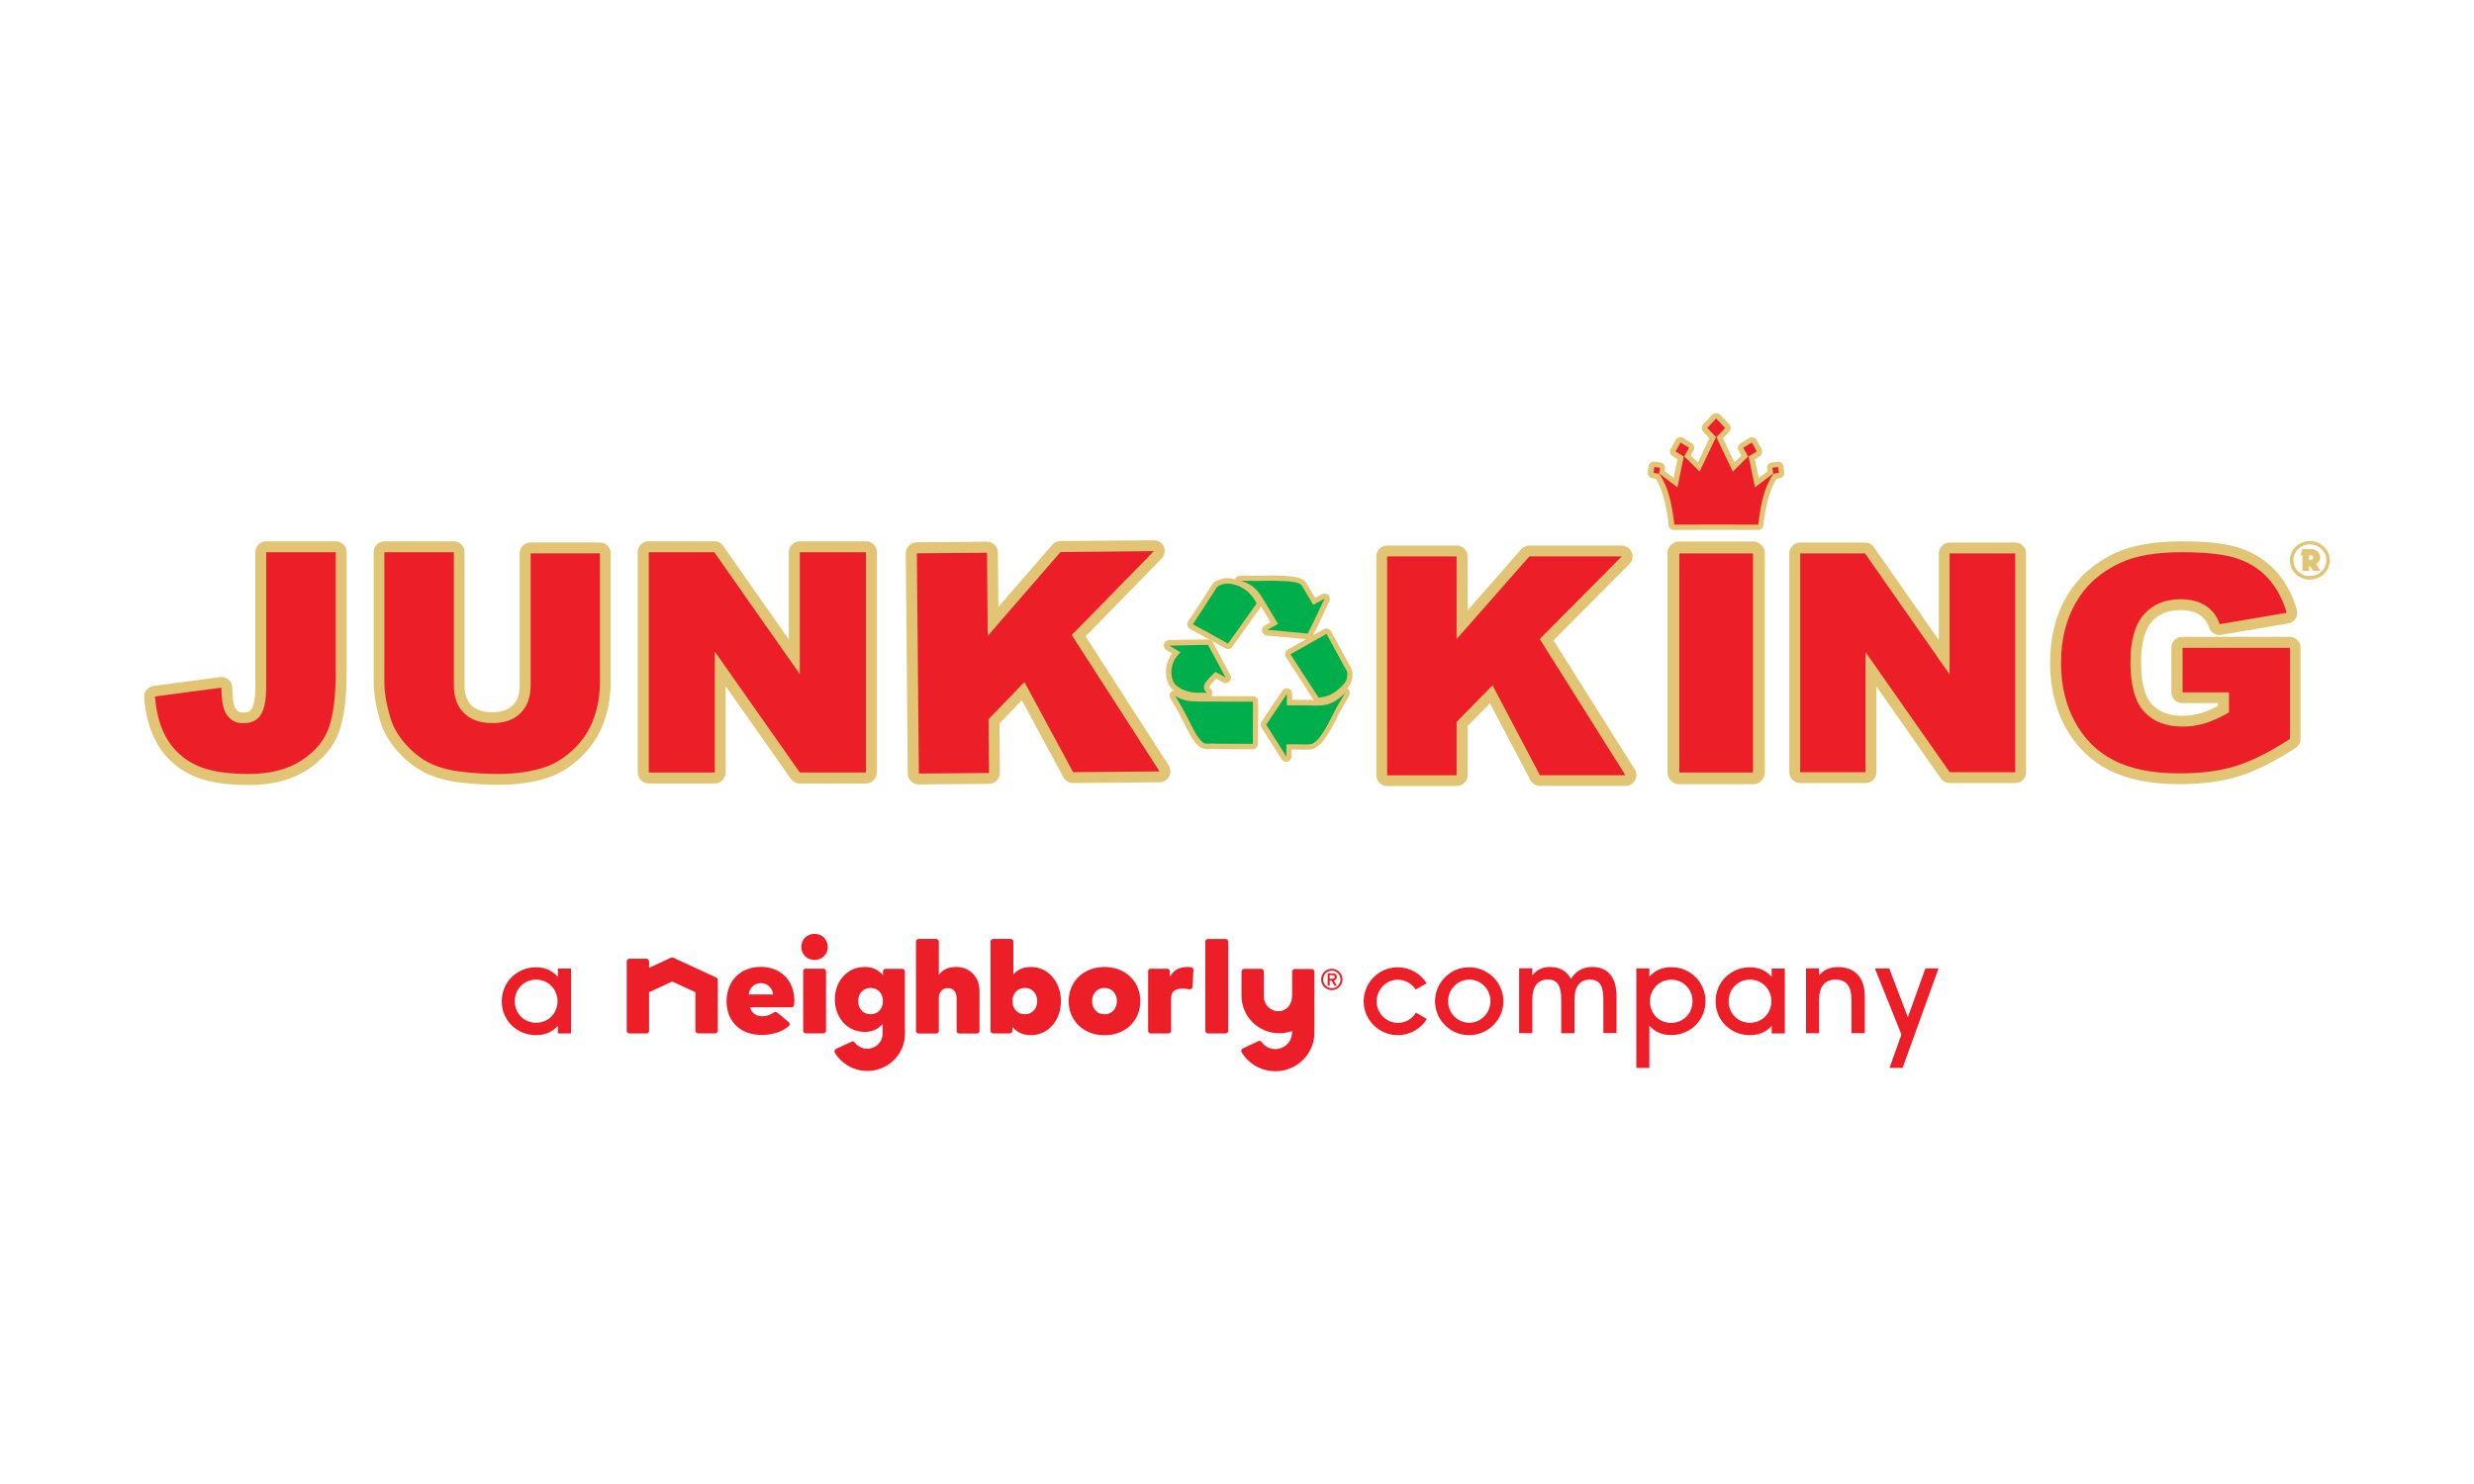 <?xml version="1.0" encoding="utf-8"?>
<!-- Generator: Adobe Illustrator 28.2.0, SVG Export Plug-In . SVG Version: 6.00 Build 0)  -->
<svg version="1.1" id="Layer_1" xmlns="http://www.w3.org/2000/svg" xmlns:xlink="http://www.w3.org/1999/xlink" x="0px" y="0px"
	 viewBox="0 0 250 150" style="enable-background:new 0 0 250 150;" xml:space="preserve">
<style type="text/css">
	.st0{fill:#EC1E27;}
	.st1{fill:#E1C574;}
	.st2{fill:#00AF4C;}
	.st3{fill:#E2C675;}
</style>
<g>
	<g>
		<g>
			<g>
				<path class="st0" d="M50.31,78.77c-1.12,0-2.36-0.08-3.68-0.23c-1.37-0.16-2.53-0.48-3.46-0.95c-0.93-0.47-1.8-1.15-2.57-2.02
					c-0.78-0.88-1.32-1.8-1.61-2.74c-0.45-1.45-0.67-2.75-0.67-3.89V55.82c0-0.3,0.25-0.55,0.55-0.55h7c0.3,0,0.55,0.25,0.55,0.55
					v13.44c0,1.06,0.28,1.85,0.87,2.42c0.59,0.58,1.39,0.86,2.47,0.86c1.07,0,1.88-0.28,2.46-0.84c0.58-0.56,0.86-1.36,0.86-2.44
					V55.93c0-0.3,0.25-0.55,0.55-0.55h7c0.3,0,0.55,0.25,0.55,0.55v13.02c0,1.36-0.22,2.66-0.66,3.87c-0.44,1.23-1.15,2.32-2.1,3.24
					c-0.95,0.92-1.96,1.57-3.01,1.95C53.99,78.52,52.28,78.77,50.31,78.77z"/>
				<path class="st1" d="M45.86,55.82v13.44c0,1.2,0.34,2.14,1.03,2.82c0.69,0.68,1.64,1.01,2.86,1.01c1.21,0,2.16-0.33,2.84-1
					c0.69-0.67,1.03-1.61,1.03-2.83V55.93h7v13.02c0,1.3-0.21,2.53-0.63,3.69c-0.42,1.16-1.07,2.17-1.97,3.03
					c-0.89,0.87-1.83,1.47-2.81,1.82c-1.36,0.49-3,0.74-4.91,0.74c-1.11,0-2.31-0.07-3.62-0.22c-1.31-0.15-2.4-0.45-3.28-0.89
					c-0.88-0.44-1.68-1.08-2.41-1.9c-0.73-0.82-1.23-1.67-1.5-2.54c-0.43-1.4-0.65-2.64-0.65-3.73V55.82H45.86 M45.86,54.72h-7
					c-0.61,0-1.1,0.49-1.1,1.1v13.13c0,1.19,0.24,2.55,0.7,4.05c0.31,1.02,0.89,2.01,1.72,2.94c0.82,0.92,1.74,1.65,2.73,2.15
					c0.99,0.5,2.21,0.84,3.65,1.01c1.34,0.15,2.6,0.23,3.74,0.23c2.03,0,3.81-0.27,5.28-0.8c1.12-0.4,2.2-1.1,3.2-2.07
					c1.01-0.98,1.76-2.14,2.24-3.45c0.46-1.27,0.69-2.64,0.69-4.06V55.93c0-0.61-0.49-1.1-1.1-1.1h-7c-0.61,0-1.1,0.49-1.1,1.1
					v13.33c0,0.92-0.23,1.59-0.7,2.04c-0.48,0.46-1.16,0.69-2.08,0.69c-0.93,0-1.61-0.23-2.09-0.7c-0.47-0.47-0.7-1.13-0.7-2.03
					V55.82C46.96,55.21,46.47,54.72,45.86,54.72L45.86,54.72z"/>
			</g>
			<g>
				<path class="st0" d="M25.13,78.77c-2.36,0-4.24-0.32-5.57-0.95c-1.35-0.65-2.41-1.6-3.16-2.85c-0.73-1.22-1.16-2.75-1.29-4.53
					c-0.02-0.29,0.19-0.54,0.47-0.58l6.71-0.89c0.02,0,0.05,0,0.07,0c0.13,0,0.26,0.05,0.36,0.13c0.12,0.1,0.19,0.25,0.19,0.41
					c0.01,0.91,0.09,1.58,0.23,1.99c0.13,0.37,0.34,0.66,0.65,0.88c0.16,0.11,0.45,0.18,0.82,0.18c0.6,0,1-0.19,1.27-0.6
					c0.21-0.33,0.46-1.03,0.46-2.56V55.82c0-0.3,0.25-0.55,0.55-0.55h7.03c0.3,0,0.55,0.25,0.55,0.55v11.97
					c0,2.6-0.24,4.53-0.72,5.92c-0.5,1.42-1.5,2.64-2.99,3.61C29.3,78.28,27.4,78.77,25.13,78.77z"/>
				<path class="st1" d="M33.93,55.82v11.97c0,2.51-0.23,4.42-0.69,5.74c-0.46,1.31-1.38,2.42-2.77,3.33
					c-1.39,0.91-3.17,1.37-5.34,1.37c-2.29,0-4.07-0.3-5.33-0.9c-1.26-0.6-2.23-1.48-2.92-2.64c-0.69-1.16-1.09-2.59-1.22-4.29
					l6.71-0.89c0.01,0.97,0.1,1.69,0.26,2.16c0.17,0.47,0.44,0.85,0.84,1.14c0.27,0.19,0.65,0.29,1.15,0.29
					c0.78,0,1.36-0.28,1.73-0.85c0.37-0.57,0.55-1.52,0.55-2.86V55.82H33.93 M33.93,54.72H26.9c-0.61,0-1.1,0.49-1.1,1.1v13.58
					c0,1.47-0.23,2.05-0.37,2.27c-0.11,0.17-0.29,0.35-0.81,0.35c-0.35,0-0.48-0.07-0.51-0.08c-0.21-0.16-0.35-0.35-0.44-0.61
					c-0.07-0.2-0.19-0.7-0.2-1.81c0-0.31-0.14-0.61-0.38-0.82c-0.2-0.17-0.46-0.27-0.72-0.27c-0.05,0-0.1,0-0.14,0.01l-6.71,0.89
					c-0.58,0.08-0.99,0.59-0.95,1.17c0.14,1.87,0.6,3.47,1.37,4.77c0.8,1.34,1.94,2.37,3.39,3.07c1.42,0.68,3.32,1.01,5.8,1.01
					c2.38,0,4.37-0.52,5.94-1.55c1.59-1.04,2.67-2.35,3.21-3.89c0.51-1.44,0.75-3.44,0.75-6.1V55.82
					C35.03,55.21,34.54,54.72,33.93,54.72L33.93,54.72z"/>
			</g>
			<g>
				<path class="st0" d="M80.82,78.63c-0.18,0-0.35-0.09-0.45-0.24L72.78,67.6v10.47c0,0.31-0.25,0.55-0.55,0.55h-6.67
					c-0.31,0-0.55-0.25-0.55-0.55V55.82c0-0.31,0.25-0.55,0.55-0.55h6.62c0.18,0,0.35,0.09,0.45,0.24l7.63,10.88V55.82
					c0-0.31,0.25-0.55,0.55-0.55h6.68c0.31,0,0.55,0.25,0.55,0.55v22.26c0,0.31-0.25,0.55-0.55,0.55H80.82z"/>
				<path class="st1" d="M87.5,55.82v22.26h-6.68l-8.59-12.22v12.22h-6.67V55.82h6.62l8.64,12.32V55.82H87.5 M87.5,54.71h-6.68
					c-0.61,0-1.11,0.5-1.11,1.11v8.81l-6.63-9.45c-0.21-0.3-0.55-0.47-0.91-0.47h-6.62c-0.61,0-1.11,0.5-1.11,1.11v22.26
					c0,0.61,0.5,1.11,1.11,1.11h6.67c0.61,0,1.11-0.5,1.11-1.11v-8.72l6.58,9.36c0.21,0.29,0.55,0.47,0.91,0.47h6.68
					c0.61,0,1.11-0.5,1.11-1.11V55.82C88.61,55.21,88.11,54.71,87.5,54.71L87.5,54.71z"/>
			</g>
			<g>
				<path class="st0" d="M92.85,78.74c-0.3,0-0.55-0.24-0.55-0.55l-0.2-22.26c0-0.15,0.06-0.29,0.16-0.39
					c0.1-0.1,0.24-0.16,0.39-0.17c0,0,7.09-0.06,7.1-0.06c0.3,0,0.55,0.24,0.55,0.55l0.06,6.95l6.39-7.37
					c0.1-0.12,0.25-0.19,0.41-0.19c0,0,9.43-0.08,9.44-0.08c0.22,0,0.42,0.13,0.51,0.34c0.09,0.21,0.04,0.44-0.11,0.6l-7.99,8.16
					l8.63,13.41c0.11,0.17,0.12,0.39,0.02,0.56s-0.28,0.29-0.48,0.29c0,0-8.74,0.08-8.74,0.08c-0.2,0-0.39-0.11-0.49-0.29
					l-4.56-8.45l-2.95,3.05l0.05,5.2c0,0.15-0.06,0.29-0.16,0.39c-0.1,0.1-0.24,0.16-0.39,0.17C99.95,78.68,92.85,78.74,92.85,78.74
					z"/>
				<path class="st1" d="M116.6,55.71l-8.3,8.48l8.87,13.78l-8.73,0.08l-4.92-9.11l-3.63,3.76l0.05,5.43l-7.09,0.06l-0.2-22.26
					l7.09-0.06l0.07,8.41l7.35-8.48L116.6,55.71 M116.6,54.61C116.6,54.61,116.6,54.61,116.6,54.61l-9.44,0.08
					c-0.32,0-0.62,0.14-0.83,0.38l-5.44,6.27l-0.05-5.49c-0.01-0.61-0.5-1.1-1.11-1.1c0,0-0.01,0-0.01,0l-7.09,0.06
					c-0.29,0-0.57,0.12-0.78,0.33c-0.21,0.21-0.32,0.49-0.32,0.79l0.2,22.26c0.01,0.61,0.5,1.1,1.11,1.1c0,0,0.01,0,0.01,0
					l7.09-0.06c0.29,0,0.57-0.12,0.78-0.33c0.21-0.21,0.32-0.49,0.32-0.79L101,73.13l2.26-2.34l4.2,7.78
					c0.19,0.36,0.57,0.58,0.97,0.58c0,0,0.01,0,0.01,0l8.73-0.08c0.4,0,0.77-0.23,0.96-0.58c0.19-0.35,0.18-0.79-0.04-1.13
					l-8.39-13.04l7.68-7.85c0.31-0.32,0.4-0.8,0.23-1.21C117.45,54.87,117.05,54.61,116.6,54.61L116.6,54.61z"/>
			</g>
			<g>
				<path class="st2" d="M132.14,64.34c-0.85-0.08-1.71-0.16-2.56-0.23l-1.53-0.14c-0.12-0.01-0.22-0.1-0.24-0.22
					c-0.02-0.12,0.03-0.24,0.13-0.3l0.14-0.08c0.23-0.13,0.45-0.25,0.68-0.38c-0.18-0.31-0.37-0.62-0.56-0.94
					c-0.32-0.54-0.64-1.1-0.97-1.61c-0.48-0.77-1.13-1.25-1.97-1.45c-0.13-0.03-0.22-0.16-0.21-0.29c0.01-0.14,0.12-0.24,0.26-0.25
					c0.17-0.01,0.35-0.01,0.52-0.01c0.11,0,0.22,0,0.34,0c0.24,0,0.48,0.01,0.72,0.01l0.37,0c0.15,0,0.3,0,0.45-0.01
					c0.2-0.01,0.41-0.01,0.63-0.01l0.27,0c0.42,0.01,0.83,0.02,1.19,0.04c0.82,0.04,1.65,0.12,1.96,0.56
					c0.07,0.09,0.13,0.21,0.19,0.32c0.03,0.06,0.06,0.12,0.09,0.17c0.11,0.19,0.22,0.37,0.33,0.55c0.14,0.23,0.28,0.46,0.42,0.7
					c0.31-0.16,0.6-0.33,0.91-0.49c0.04-0.02,0.09-0.03,0.13-0.03c0.07,0,0.13,0.02,0.19,0.07c0.09,0.08,0.11,0.21,0.06,0.32
					c-0.33,0.71-0.68,1.43-1.01,2.13c-0.23,0.47-0.45,0.94-0.67,1.41c-0.05,0.1-0.14,0.16-0.25,0.16
					C132.15,64.34,132.15,64.34,132.14,64.34z"/>
				<path class="st3" d="M125.84,58.71c0.11,0,0.22,0,0.33,0c0.24,0,0.48,0.01,0.72,0.01c0.13,0,0.25,0,0.38,0
					c0.15,0,0.31,0,0.46-0.01c0.2-0.01,0.41-0.01,0.62-0.01c0.09,0,0.18,0,0.27,0c0.4,0.01,0.81,0.02,1.18,0.04
					c0.67,0.03,1.51,0.1,1.75,0.44c0.1,0.13,0.17,0.31,0.27,0.47c0.27,0.47,0.57,0.91,0.84,1.41l0.04,0.07l0.08-0.04
					c0.37-0.19,0.72-0.38,1.07-0.58c-0.54,1.17-1.13,2.36-1.69,3.53c-1.36-0.12-2.72-0.25-4.09-0.38c0.33-0.18,0.66-0.37,0.99-0.55
					l0.08-0.04l-0.04-0.07c-0.54-0.88-1.08-1.85-1.64-2.73c-0.46-0.74-1.13-1.33-2.14-1.57C125.49,58.72,125.67,58.71,125.84,58.71
					 M125.84,58.17c-0.2,0-0.38,0-0.54,0.01c-0.27,0.01-0.5,0.22-0.52,0.49c-0.03,0.27,0.15,0.52,0.42,0.59
					c0.77,0.19,1.36,0.62,1.8,1.33c0.33,0.52,0.65,1.07,0.97,1.61c0.14,0.23,0.27,0.47,0.41,0.7c-0.15,0.08-0.29,0.16-0.44,0.24
					l-0.14,0.08c-0.21,0.12-0.32,0.36-0.27,0.59c0.05,0.23,0.25,0.41,0.49,0.43c0.51,0.05,1.02,0.09,1.53,0.14
					c0.85,0.08,1.71,0.16,2.56,0.24c0.02,0,0.03,0,0.05,0c0.21,0,0.4-0.12,0.49-0.31c0.22-0.47,0.45-0.94,0.67-1.4
					c0.34-0.7,0.69-1.43,1.02-2.14c0.1-0.22,0.05-0.47-0.13-0.63c-0.1-0.1-0.24-0.15-0.37-0.15c-0.09,0-0.18,0.02-0.27,0.07
					c-0.22,0.12-0.44,0.25-0.67,0.37c-0.1-0.16-0.19-0.32-0.29-0.48c-0.11-0.18-0.22-0.36-0.33-0.55c-0.03-0.05-0.06-0.11-0.09-0.16
					c-0.06-0.12-0.13-0.24-0.21-0.36c-0.38-0.53-1.24-0.62-2.17-0.67c-0.37-0.02-0.78-0.04-1.2-0.04c-0.1,0-0.19,0-0.28,0
					c-0.24,0-0.44,0-0.64,0.01c-0.15,0-0.29,0.01-0.44,0.01l-0.27,0l-0.11,0c-0.23-0.01-0.48-0.01-0.72-0.01
					C126.07,58.17,125.95,58.17,125.84,58.17L125.84,58.17z"/>
			</g>
			<g>
				<path class="st2" d="M124.09,65.32c-0.05,0-0.09-0.01-0.13-0.03c-1.18-0.65-2.36-1.31-3.55-1.95c-0.07-0.04-0.12-0.1-0.13-0.17
					c-0.02-0.07-0.01-0.15,0.03-0.22c0.29-0.45,0.6-0.92,0.91-1.4c0.42-0.64,0.86-1.31,1.25-1.94c0.03-0.04,0.05-0.09,0.08-0.13
					c0.09-0.15,0.17-0.28,0.28-0.38c0.23-0.23,0.65-0.31,1.01-0.38c0.06-0.01,0.11-0.02,0.18-0.02c0.2,0,0.43,0.04,0.55,0.07
					c0.52,0.1,1.02,0.32,1.46,0.64c0.58,0.43,0.93,0.97,1.2,1.45c0.05,0.09,0.05,0.21-0.02,0.29c-0.79,1.12-1.59,2.24-2.38,3.35
					l-0.18,0.26l-0.09,0.13c-0.08,0.12-0.16,0.23-0.25,0.34C124.24,65.29,124.17,65.32,124.09,65.32z"/>
				<path class="st3" d="M124.02,58.98c0.01,0,0.01,0,0.02,0c0.15,0,0.35,0.04,0.48,0.06c0.54,0.11,1,0.33,1.35,0.59
					c0.49,0.36,0.82,0.83,1.12,1.36c-0.85,1.2-1.71,2.41-2.57,3.61c-0.11,0.16-0.21,0.31-0.33,0.45c-1.18-0.65-2.36-1.31-3.55-1.95
					c0.67-1.05,1.48-2.24,2.17-3.34c0.11-0.17,0.2-0.36,0.31-0.46c0.18-0.18,0.57-0.25,0.89-0.31
					C123.93,58.98,123.97,58.98,124.02,58.98 M124.02,58.43c-0.08,0-0.16,0.01-0.23,0.02c-0.4,0.08-0.86,0.17-1.16,0.46
					c-0.13,0.12-0.22,0.28-0.32,0.44c-0.02,0.04-0.05,0.08-0.07,0.12c-0.39,0.63-0.83,1.29-1.25,1.93
					c-0.32,0.49-0.63,0.96-0.92,1.41c-0.08,0.13-0.11,0.28-0.07,0.43c0.04,0.15,0.14,0.27,0.27,0.34c1.21,0.66,2.42,1.33,3.55,1.95
					c0.08,0.05,0.17,0.07,0.27,0.07c0.15,0,0.31-0.06,0.41-0.19c0.11-0.12,0.19-0.25,0.27-0.37c0.03-0.04,0.06-0.08,0.09-0.12
					l0.15-0.21c0.79-1.11,1.62-2.27,2.42-3.4c0.12-0.17,0.13-0.4,0.03-0.58c-0.28-0.5-0.65-1.07-1.28-1.53
					c-0.47-0.34-1.01-0.58-1.57-0.69c-0.16-0.03-0.38-0.07-0.58-0.07L124.02,58.43L124.02,58.43z"/>
			</g>
			<g>
				<path class="st2" d="M133.28,70.79c-0.01,0-0.03,0-0.04,0c-0.06-0.01-0.11-0.03-0.15-0.07c-0.05-0.04-0.09-0.11-0.18-0.24
					l-0.03-0.04c-0.55-0.84-1.11-1.69-1.64-2.52c-0.35-0.55-0.7-1.09-1.06-1.64c-0.04-0.06-0.05-0.14-0.04-0.22
					c0.02-0.07,0.07-0.14,0.13-0.17c0.67-0.37,1.33-0.75,2-1.13c0.55-0.31,1.09-0.62,1.64-0.93c0.04-0.02,0.09-0.04,0.13-0.04
					c0.03,0,0.05,0,0.08,0.01c0.07,0.02,0.13,0.07,0.16,0.13c0.28,0.51,0.57,1.05,0.86,1.59c0.31,0.58,0.62,1.17,0.94,1.73
					c0.03,0.05,0.06,0.1,0.09,0.15c0.07,0.12,0.15,0.23,0.19,0.36c0.04,0.1,0.06,0.24,0.05,0.4c0,0.31-0.1,0.65-0.19,0.84
					c-0.12,0.24-0.43,0.55-0.56,0.67c-0.51,0.48-1.17,0.98-2.16,1.1c-0.03,0-0.06,0.01-0.09,0.01
					C133.37,70.78,133.31,70.79,133.28,70.79z"/>
				<path class="st3" d="M134.05,64.07c0.59,1.07,1.19,2.23,1.8,3.32c0.09,0.16,0.21,0.32,0.26,0.46c0.03,0.08,0.04,0.18,0.04,0.3
					c0,0.26-0.08,0.56-0.16,0.72c-0.09,0.18-0.33,0.43-0.5,0.59c-0.51,0.48-1.11,0.92-2.01,1.03c-0.07,0.01-0.17,0.03-0.21,0.03
					c0,0-0.01,0-0.01,0c-0.03-0.03-0.12-0.16-0.16-0.23c-0.92-1.38-1.8-2.78-2.7-4.16C131.63,65.45,132.84,64.75,134.05,64.07
					 M134.05,63.52c-0.09,0-0.19,0.02-0.27,0.07c-0.55,0.31-1.1,0.62-1.64,0.93c-0.66,0.38-1.33,0.75-2,1.13
					c-0.13,0.07-0.23,0.2-0.26,0.35c-0.04,0.15-0.01,0.3,0.07,0.43c0.35,0.54,0.71,1.09,1.06,1.64c0.53,0.83,1.09,1.69,1.64,2.53
					l0.02,0.04c0.1,0.16,0.15,0.23,0.23,0.3c0.08,0.08,0.19,0.12,0.3,0.14c0.02,0,0.05,0,0.07,0c0.06,0,0.13-0.01,0.19-0.02
					c0.02,0,0.05-0.01,0.07-0.01c1.07-0.13,1.77-0.66,2.32-1.17c0.17-0.16,0.48-0.48,0.62-0.75c0.1-0.21,0.21-0.59,0.21-0.95
					c0-0.18-0.02-0.35-0.07-0.49c-0.05-0.15-0.13-0.28-0.21-0.41c-0.03-0.05-0.06-0.09-0.09-0.14c-0.31-0.56-0.63-1.15-0.93-1.72
					c-0.28-0.53-0.57-1.07-0.86-1.59c-0.07-0.13-0.19-0.22-0.33-0.26C134.15,63.53,134.1,63.52,134.05,63.52L134.05,63.52z"/>
			</g>
			<g>
				<path class="st2" d="M120.94,70.29c-0.56-0.01-1.08-0.13-1.56-0.36c-0.39-0.19-0.87-0.47-1.07-0.95
					c-0.14-0.32-0.21-0.7-0.21-1.09c0-0.21,0.03-0.4,0.07-0.58c0.13-0.6,0.42-1.04,0.69-1.34c-0.14-0.08-0.28-0.16-0.42-0.24
					c-0.14-0.08-0.28-0.16-0.42-0.25c-0.1-0.06-0.15-0.19-0.12-0.31c0.03-0.12,0.14-0.2,0.26-0.2c0.67-0.01,1.33-0.02,2-0.03
					c0.64-0.01,1.28-0.02,1.91-0.03c0,0,0,0,0.01,0c0.1,0,0.19,0.05,0.24,0.14c0.36,0.64,0.71,1.31,1.06,1.95
					c0.24,0.46,0.48,0.91,0.73,1.36c0.06,0.11,0.04,0.24-0.05,0.33c-0.05,0.05-0.12,0.08-0.19,0.08c-0.05,0-0.09-0.01-0.13-0.03
					c-0.17-0.09-0.35-0.19-0.52-0.3c-0.11-0.06-0.22-0.13-0.33-0.19c-0.05,0.04-0.1,0.09-0.15,0.15l-0.08,0.08
					c-0.08,0.08-0.16,0.17-0.24,0.26l-0.08,0.09c-0.18,0.19-0.36,0.39-0.38,0.64c0,0.14,0.05,0.23,0.19,0.33
					c0.1,0.07,0.14,0.19,0.11,0.31c-0.03,0.11-0.14,0.19-0.26,0.19c-0.2,0-0.41,0-0.61,0c0,0-0.38,0-0.39,0
					C120.97,70.3,120.95,70.3,120.94,70.29z"/>
				<path class="st3" d="M122.07,65.18c0.61,1.09,1.18,2.21,1.78,3.31c-0.31-0.17-0.64-0.36-0.95-0.54l-0.05-0.03l-0.04,0.03
					c-0.12,0.07-0.22,0.18-0.33,0.29c-0.1,0.1-0.2,0.2-0.29,0.31c-0.2,0.22-0.51,0.49-0.53,0.9c0,0,0,0.01,0,0.02
					c0,0.26,0.14,0.43,0.31,0.55c-0.2,0-0.4,0-0.6,0c-0.13,0-0.26,0-0.38,0c0,0-0.01,0-0.01,0c0,0-0.01,0-0.01,0
					c-0.57-0.01-1.05-0.13-1.47-0.33c-0.4-0.2-0.78-0.44-0.94-0.81c-0.13-0.29-0.19-0.63-0.19-0.97c0-0.18,0.02-0.35,0.06-0.52
					c0.12-0.57,0.42-1.04,0.78-1.38l0.08-0.07l-0.09-0.06c-0.33-0.21-0.71-0.42-1.04-0.62C119.46,65.22,120.77,65.21,122.07,65.18
					 M122.07,64.63c0,0-0.01,0-0.01,0c-0.63,0.01-1.27,0.02-1.91,0.03c-0.67,0.01-1.34,0.02-2.01,0.03
					c-0.24,0.01-0.45,0.17-0.52,0.41c-0.06,0.24,0.04,0.48,0.25,0.61c0.14,0.08,0.28,0.17,0.42,0.25c0.05,0.03,0.09,0.05,0.14,0.08
					c-0.26,0.36-0.45,0.77-0.54,1.22c-0.04,0.19-0.07,0.41-0.07,0.63c-0.01,0.43,0.07,0.85,0.23,1.21c0.24,0.56,0.77,0.87,1.2,1.08
					c0.52,0.25,1.07,0.38,1.69,0.39c0.01,0,0.02,0,0.03,0c0.01,0,0.02,0,0.03,0l0.36,0c0.2,0,0.41,0,0.61,0
					c0.24,0,0.45-0.16,0.52-0.39c0.07-0.23-0.02-0.48-0.21-0.61c-0.07-0.05-0.07-0.07-0.07-0.09l0-0.01c0.01-0.15,0.16-0.3,0.3-0.46
					c0.03-0.03,0.06-0.06,0.08-0.09c0.08-0.09,0.16-0.17,0.24-0.25l0.05-0.05l0.03-0.03c0,0,0,0,0,0c0.05,0.03,0.1,0.06,0.15,0.09
					c0.18,0.1,0.35,0.2,0.53,0.3c0.08,0.05,0.17,0.07,0.26,0.07c0.14,0,0.28-0.05,0.39-0.16c0.17-0.17,0.21-0.44,0.09-0.65
					c-0.25-0.45-0.49-0.92-0.73-1.37c-0.34-0.64-0.69-1.31-1.05-1.95C122.45,64.74,122.27,64.63,122.07,64.63L122.07,64.63z"/>
			</g>
			<g>
				<path class="st2" d="M129.98,76.75c-0.09,0-0.18-0.05-0.23-0.13c-0.49-0.77-0.99-1.56-1.48-2.34l-0.56-0.89
					c-0.06-0.09-0.06-0.21,0.01-0.3c0.34-0.49,0.67-1,1.01-1.5c0.36-0.54,0.72-1.09,1.09-1.61c0.05-0.08,0.14-0.12,0.23-0.12
					c0.03,0,0.06,0,0.08,0.01c0.12,0.04,0.19,0.14,0.19,0.26c0,0-0.01,0.72-0.01,0.88l0.26,0c0.49,0,0.99,0,1.48,0.01
					c0.15,0,0.31,0,0.47,0.01l0.32,0.01l0.16,0c0.36,0,0.64-0.02,0.88-0.07c0.4-0.08,0.83-0.28,1.23-0.58
					c0.21-0.15,0.4-0.32,0.58-0.51c0.05-0.06,0.13-0.08,0.2-0.08c0.06,0,0.11,0.02,0.16,0.05c0.11,0.08,0.15,0.22,0.09,0.35
					c-0.13,0.25-0.28,0.5-0.42,0.74c-0.06,0.1-0.12,0.2-0.19,0.31c-0.24,0.41-0.47,0.85-0.68,1.28c-0.31,0.62-0.63,1.26-1.03,1.83
					c-0.16,0.23-0.34,0.48-0.56,0.69c-0.23,0.22-0.52,0.44-0.9,0.47c-0.15,0.01-0.31,0.01-0.47,0.01c-0.1,0-0.19,0-0.29-0.01
					c-0.13,0-0.26-0.01-0.38-0.01c-0.07,0-0.14,0-0.21,0l-0.47,0c-0.07,0-0.26,0-0.26,0c0,0.07,0,0.15,0,0.22c0,0.25,0,0.5,0,0.74
					c0,0.12-0.08,0.23-0.2,0.26C130.03,76.75,130.01,76.75,129.98,76.75z"/>
				<path class="st3" d="M135.89,70.08c-0.17,0.35-0.39,0.68-0.6,1.03c-0.6,1.01-1.04,2.14-1.7,3.09c-0.15,0.22-0.32,0.45-0.53,0.65
					c-0.2,0.19-0.44,0.37-0.73,0.39c-0.15,0.01-0.3,0.01-0.45,0.01c-0.22,0-0.44-0.01-0.67-0.02c-0.07,0-0.14,0-0.21,0
					c-0.16,0-0.31,0-0.47,0c-0.07,0-0.15,0-0.22,0c-0.07,0-0.15,0-0.22,0l-0.09,0l0,0.08c0,0.13-0.01,0.27-0.01,0.42
					c0,0.25,0,0.5,0,0.75c-0.67-1.06-1.36-2.16-2.04-3.23c0.71-1.03,1.4-2.1,2.09-3.11c0,0.36-0.01,0.71-0.01,1.07l0,0.08h0.09
					c0.64,0,1.29,0,1.93,0.01c0.26,0,0.53,0.01,0.79,0.02c0.05,0,0.11,0,0.16,0c0.32,0,0.64-0.02,0.93-0.07
					c0.52-0.1,0.98-0.36,1.34-0.63C135.5,70.45,135.7,70.28,135.89,70.08 M135.89,69.53c-0.14,0-0.29,0.06-0.4,0.17
					c-0.17,0.17-0.35,0.33-0.54,0.47c-0.37,0.27-0.76,0.46-1.13,0.53c-0.22,0.04-0.48,0.06-0.83,0.06c-0.05,0-0.1,0-0.15,0
					c-0.1,0-0.21,0-0.32-0.01c-0.16,0-0.32-0.01-0.48-0.01c-0.49-0.01-0.99-0.01-1.47-0.01c0-0.07,0-0.14,0-0.2l0.01-0.4
					c0-0.24-0.15-0.46-0.38-0.53c-0.05-0.02-0.11-0.03-0.17-0.03c-0.18,0-0.35,0.09-0.45,0.24c-0.36,0.53-0.73,1.08-1.09,1.62
					c-0.33,0.49-0.67,1.01-1.01,1.5c-0.12,0.18-0.13,0.42-0.01,0.6l0.56,0.88c0.49,0.78,0.99,1.57,1.48,2.34
					c0.1,0.16,0.28,0.25,0.46,0.25c0.05,0,0.1-0.01,0.15-0.02c0.23-0.07,0.39-0.28,0.39-0.53c0-0.23,0-0.46,0-0.69l0.23,0l0.23,0
					c0.07,0,0.14,0,0.21,0c0.13,0,0.26,0.01,0.38,0.01c0.09,0,0.19,0.01,0.28,0.01c0.01,0,0.03,0,0.04,0c0.16,0,0.31,0,0.46-0.01
					c0.46-0.03,0.81-0.3,1.06-0.54c0.25-0.23,0.44-0.49,0.61-0.74c0.41-0.59,0.74-1.24,1.05-1.86c0.21-0.42,0.43-0.86,0.67-1.26
					c0.06-0.1,0.12-0.21,0.18-0.31c0.15-0.24,0.3-0.5,0.43-0.76c0.12-0.24,0.05-0.54-0.17-0.69C136.11,69.57,136,69.53,135.89,69.53
					L135.89,69.53z"/>
			</g>
			<g>
				<path class="st2" d="M126.6,75.46c-0.42-0.01-0.85-0.01-1.29-0.01l-0.89,0c-0.47,0-0.95,0-1.42-0.01c-0.06,0-0.12,0-0.18,0
					c-0.08,0-0.15,0-0.23-0.01l-0.09,0c-0.03,0-0.07,0-0.1,0l-0.09,0c-0.08,0-0.15,0.01-0.23,0.01l-0.05,0
					c-0.19,0-0.34-0.03-0.45-0.08c-0.24-0.1-0.47-0.37-0.63-0.58c-0.37-0.48-0.65-1.05-0.91-1.6c-0.08-0.16-0.16-0.33-0.24-0.49
					c-0.28-0.56-0.6-1.1-0.91-1.62c-0.13-0.21-0.25-0.43-0.37-0.64c-0.06-0.11-0.04-0.25,0.05-0.34c0.05-0.05,0.12-0.07,0.18-0.07
					c0.06,0,0.11,0.02,0.16,0.05c0.28,0.2,0.63,0.35,1.03,0.44c0.37,0.08,0.78,0.09,1.14,0.1c0.12,0,0.48,0,0.48,0h0.13
					c0.14,0,0.29,0,0.43,0c0.68,0.01,1.36,0.01,2.05,0.01l1.05,0c0.48,0,0.95,0,1.41,0c0.15,0,0.27,0.12,0.27,0.27
					c0,1.01,0,2.03-0.01,3.04l-0.01,1.23c0,0.07-0.03,0.14-0.08,0.19C126.74,75.43,126.67,75.46,126.6,75.46
					C126.6,75.46,126.6,75.46,126.6,75.46z"/>
				<path class="st3" d="M118.74,70.31c0.31,0.23,0.69,0.39,1.13,0.49c0.37,0.08,0.77,0.1,1.19,0.11c0.12,0,0.24,0,0.36,0
					c0.09,0,0.17,0,0.26,0c0.14,0,0.29,0,0.43,0c0.68,0.01,1.36,0.01,2.05,0.01c0.35,0,0.7,0,1.05,0c0.47,0,0.94,0,1.4,0
					c0,1.42-0.01,2.84-0.01,4.27c-0.42-0.01-0.86-0.01-1.29-0.01c-0.29,0-0.59,0-0.89,0c-0.47,0-0.95,0-1.42-0.01
					c-0.13,0-0.27-0.01-0.41-0.01c-0.03,0-0.06,0-0.1,0c-0.04,0-0.08,0-0.12,0c-0.1,0-0.21,0.01-0.3,0.01c-0.02,0-0.03,0-0.05,0
					c-0.14,0-0.26-0.02-0.34-0.05c-0.18-0.08-0.38-0.31-0.53-0.5c-0.46-0.59-0.77-1.33-1.13-2.04
					C119.62,71.79,119.17,71.05,118.74,70.31 M118.74,69.76c-0.13,0-0.26,0.05-0.37,0.14c-0.19,0.17-0.24,0.46-0.11,0.68
					c0.12,0.21,0.25,0.43,0.37,0.64c0.31,0.52,0.62,1.06,0.9,1.61c0.08,0.16,0.16,0.32,0.24,0.49c0.27,0.56,0.55,1.14,0.94,1.64
					c0.25,0.33,0.5,0.56,0.74,0.66c0.14,0.06,0.32,0.1,0.55,0.1l0.05,0c0.08,0,0.16,0,0.24-0.01l0.08,0c0,0,0.01,0,0.01,0
					c0.03,0,0.06,0,0.09,0l0.09,0c0.08,0,0.16,0,0.23,0.01c0.06,0,0.12,0,0.18,0c0.5,0.01,1,0.01,1.42,0.01l0.45,0l0.44,0
					c0.43,0,0.87,0,1.29,0.01c0,0,0,0,0.01,0c0.14,0,0.28-0.06,0.38-0.16c0.1-0.1,0.16-0.24,0.16-0.39l0.01-1.22
					c0.01-1,0.01-2.03,0.01-3.05c0-0.3-0.24-0.54-0.54-0.55c-0.46,0-0.93,0-1.41,0l-0.52,0l-0.53,0c-0.65,0-1.35,0-2.04-0.01
					c-0.15,0-0.29,0-0.44,0l-0.13,0l-0.13,0c-0.12,0-0.24,0-0.35,0c-0.34,0-0.74-0.02-1.08-0.09c-0.36-0.08-0.67-0.21-0.92-0.39
					C118.96,69.79,118.85,69.76,118.74,69.76L118.74,69.76z"/>
			</g>
			<g>
				<path class="st0" d="M155.61,78.9c-0.2,0-0.39-0.11-0.48-0.29l-4.44-8.43l-2.94,3v5.17c0,0.3-0.25,0.55-0.55,0.55h-7.02
					c-0.3,0-0.55-0.25-0.55-0.55V56.24c0-0.3,0.25-0.55,0.55-0.55h7.02c0.3,0,0.55,0.25,0.55,0.55v6.9l6.39-7.27
					c0.1-0.12,0.25-0.19,0.41-0.19h9.33c0.22,0,0.42,0.13,0.51,0.34s0.04,0.44-0.12,0.6l-7.98,8.04l8.43,13.4
					c0.11,0.17,0.11,0.38,0.02,0.56c-0.1,0.17-0.28,0.28-0.48,0.28H155.61z"/>
				<path class="st1" d="M163.88,56.24l-8.29,8.35l8.66,13.77h-8.64l-4.79-9.09l-3.63,3.7v5.4h-7.02V56.24h7.02v8.36l7.35-8.36
					H163.88 M163.88,55.14h-9.33c-0.31,0-0.61,0.14-0.82,0.37l-5.43,6.18v-5.45c0-0.61-0.49-1.1-1.1-1.1h-7.02
					c-0.61,0-1.1,0.49-1.1,1.1v22.11c0,0.61,0.49,1.1,1.1,1.1h7.02c0.61,0,1.1-0.49,1.1-1.1V73.4l2.26-2.31l4.09,7.76
					c0.19,0.36,0.56,0.59,0.97,0.59h8.64c0.4,0,0.77-0.22,0.96-0.57c0.19-0.35,0.18-0.78-0.03-1.11l-8.2-13.03l7.67-7.73
					c0.31-0.31,0.4-0.78,0.23-1.19C164.72,55.41,164.32,55.14,163.88,55.14L163.88,55.14z"/>
			</g>
			<g>
				<path class="st0" d="M197.02,78.6c-0.18,0-0.35-0.09-0.45-0.23l-7.51-10.72v10.4c0,0.3-0.25,0.55-0.55,0.55h-6.6
					c-0.3,0-0.55-0.25-0.55-0.55V55.94c0-0.3,0.25-0.55,0.55-0.55h6.55c0.18,0,0.35,0.09,0.45,0.23l7.55,10.81V55.94
					c0-0.3,0.25-0.55,0.55-0.55h6.62c0.3,0,0.55,0.25,0.55,0.55v22.11c0,0.3-0.25,0.55-0.55,0.55H197.02z"/>
				<path class="st1" d="M203.64,55.94v22.11h-6.62l-8.51-12.14v12.14h-6.6V55.94h6.55l8.55,12.23V55.94H203.64 M203.64,54.84h-6.62
					c-0.61,0-1.1,0.49-1.1,1.1v8.75l-6.56-9.38c-0.2-0.29-0.54-0.47-0.9-0.47h-6.55c-0.61,0-1.1,0.49-1.1,1.1v22.11
					c0,0.61,0.49,1.1,1.1,1.1h6.6c0.61,0,1.1-0.49,1.1-1.1v-8.67l6.51,9.3c0.21,0.29,0.54,0.47,0.9,0.47h6.62
					c0.61,0,1.1-0.49,1.1-1.1V55.94C204.73,55.33,204.24,54.84,203.64,54.84L203.64,54.84z"/>
			</g>
			<g>
				<path class="st0" d="M220.2,78.71c-2.77,0-5.08-0.46-6.84-1.37c-1.79-0.92-3.2-2.31-4.18-4.13c-0.97-1.8-1.47-3.89-1.47-6.22
					c0-2.45,0.54-4.61,1.61-6.43c1.08-1.84,2.67-3.25,4.74-4.19c1.6-0.73,3.77-1.1,6.44-1.1c2.6,0,4.5,0.22,5.81,0.68
					c1.33,0.46,2.45,1.19,3.32,2.16c0.87,0.96,1.54,2.2,1.97,3.67c0.04,0.15,0.02,0.31-0.06,0.45c-0.08,0.13-0.22,0.22-0.37,0.25
					l-6.77,1.15c-0.03,0.01-0.06,0.01-0.09,0.01c-0.23,0-0.44-0.15-0.52-0.37c-0.24-0.7-0.63-1.22-1.2-1.59
					c-0.57-0.37-1.33-0.56-2.25-0.56c-1.39,0-2.46,0.44-3.27,1.34c-0.82,0.91-1.23,2.41-1.23,4.46c0,2.19,0.42,3.75,1.24,4.64
					c0.82,0.89,1.96,1.33,3.46,1.33c0.73,0,1.43-0.1,2.09-0.3c0.6-0.18,1.29-0.49,2.06-0.9v-1.16h-4.15c-0.3,0-0.55-0.25-0.55-0.55
					v-4.5c0-0.3,0.25-0.55,0.55-0.55h10.85c0.3,0,0.55,0.25,0.55,0.55v9.21c0,0.19-0.09,0.36-0.25,0.46
					c-2.11,1.37-4.01,2.31-5.65,2.81C224.4,78.46,222.44,78.71,220.2,78.71z"/>
				<path class="st1" d="M220.49,55.82c2.51,0,4.39,0.22,5.63,0.65c1.24,0.43,2.28,1.1,3.1,2.01c0.82,0.91,1.44,2.06,1.85,3.46
					l-6.77,1.15c-0.28-0.82-0.75-1.44-1.42-1.87c-0.67-0.43-1.52-0.65-2.55-0.65c-1.54,0-2.77,0.51-3.68,1.53
					c-0.91,1.02-1.37,2.63-1.37,4.83c0,2.34,0.46,4.01,1.39,5.01c0.92,1,2.21,1.5,3.87,1.5c0.79,0,1.53-0.11,2.25-0.32
					c0.71-0.22,1.53-0.58,2.45-1.11v-2.03h-4.69v-4.5h10.85v9.21c-2.08,1.35-3.91,2.26-5.51,2.75c-1.59,0.49-3.49,0.73-5.68,0.73
					c-2.7,0-4.89-0.44-6.59-1.31c-1.7-0.87-3.02-2.18-3.95-3.91c-0.94-1.73-1.4-3.71-1.4-5.95c0-2.36,0.51-4.41,1.53-6.15
					c1.02-1.75,2.52-3.07,4.49-3.97C215.82,56.16,217.89,55.82,220.49,55.82 M220.49,54.72c-2.75,0-4.99,0.38-6.66,1.14
					c-2.18,1-3.85,2.48-4.99,4.42c-1.12,1.91-1.68,4.16-1.68,6.71c0,2.42,0.52,4.6,1.53,6.48c1.04,1.92,2.52,3.39,4.41,4.36
					c1.85,0.95,4.23,1.43,7.09,1.43c2.29,0,4.31-0.26,6-0.78c1.69-0.52,3.64-1.48,5.78-2.88c0.31-0.2,0.5-0.55,0.5-0.92v-9.21
					c0-0.61-0.49-1.1-1.1-1.1h-10.85c-0.61,0-1.1,0.49-1.1,1.1v4.5c0,0.61,0.49,1.1,1.1,1.1h3.6v0.29
					c-0.62,0.32-1.18,0.56-1.67,0.71c-0.61,0.18-1.26,0.28-1.93,0.28c-1.34,0-2.34-0.38-3.06-1.15c-0.73-0.79-1.1-2.22-1.1-4.27
					c0-1.91,0.37-3.29,1.09-4.1c0.7-0.78,1.64-1.16,2.86-1.16c0.81,0,1.47,0.16,1.95,0.47c0.46,0.3,0.78,0.73,0.98,1.31
					c0.15,0.45,0.57,0.74,1.04,0.74c0.06,0,0.12-0.01,0.18-0.02l6.77-1.15c0.31-0.05,0.58-0.23,0.75-0.5
					c0.17-0.27,0.21-0.59,0.12-0.89c-0.46-1.55-1.16-2.85-2.09-3.88c-0.94-1.04-2.14-1.82-3.55-2.31
					C225.11,54.95,223.15,54.72,220.49,54.72L220.49,54.72z"/>
			</g>
			<g>
				<path class="st1" d="M233.41,54.69c1.11,0,2.02,0.87,2.02,1.95c0,1.07-0.91,1.95-2.02,1.95c-1.11,0-2.02-0.87-2.02-1.95
					C231.39,55.57,232.29,54.69,233.41,54.69z M233.41,58.23c0.92,0,1.67-0.71,1.67-1.6c0-0.89-0.75-1.61-1.67-1.61
					c-0.92,0-1.66,0.72-1.66,1.61C231.75,57.52,232.49,58.23,233.41,58.23z M232.65,56.13h-0.19l0.19-0.64h0.82
					c0.49,0,0.98,0.27,0.98,0.85c0,0.31-0.17,0.55-0.39,0.69l0.41,0.65l-0.74,0.03l-0.31-0.5h-0.07v0.5h-0.69V56.13z M233.49,56.13
					h-0.15v0.45h0.15c0.17,0,0.27-0.09,0.27-0.22C233.76,56.22,233.66,56.13,233.49,56.13z"/>
			</g>
			<g>
				<path class="st0" d="M169.7,78.68c-0.33,0-0.6-0.27-0.6-0.6V55.94c0-0.33,0.27-0.6,0.6-0.6h7.44c0.33,0,0.6,0.27,0.6,0.6v22.14
					c0,0.33-0.27,0.6-0.6,0.6H169.7z"/>
				<path class="st1" d="M177.14,55.94v22.14h-7.44V55.94H177.14 M177.14,54.73h-7.44c-0.67,0-1.2,0.54-1.2,1.2v22.14
					c0,0.67,0.54,1.2,1.2,1.2h7.44c0.67,0,1.2-0.54,1.2-1.2V55.94C178.34,55.27,177.8,54.73,177.14,54.73L177.14,54.73z"/>
			</g>
			<g>
				<path class="st0" d="M169.18,53.32c-0.14,0-0.26-0.11-0.27-0.25l-0.03-0.32l-0.06-0.42l-0.06-0.42l-0.07-0.41l-0.08-0.39
					l-0.08-0.38l-0.09-0.36l-0.1-0.34l-0.11-0.33l-0.11-0.31l-0.11-0.28l-0.12-0.27l-0.13-0.25l-0.13-0.23l-0.13-0.2l-0.02-0.03
					l-0.44-0.07c-0.15-0.02-0.25-0.16-0.23-0.31l0.08-0.6c0.01-0.07,0.05-0.14,0.11-0.18c0.05-0.04,0.11-0.06,0.16-0.06
					c0.01,0,0.03,0,0.04,0l0.57,0.08c0.15,0.02,0.25,0.16,0.23,0.31l-0.06,0.42l1.38,1.05l0.51-2.5l-0.66-0.41
					c-0.12-0.08-0.17-0.24-0.1-0.37l0.5-0.9c0.04-0.07,0.1-0.11,0.17-0.13c0.02-0.01,0.05-0.01,0.07-0.01c0.05,0,0.1,0.01,0.14,0.04
					l0.86,0.53c0.12,0.08,0.17,0.24,0.1,0.37l-0.38,0.69l1.13,1.11l1.41-2.96l-0.75-0.79c-0.1-0.11-0.1-0.27,0-0.38l0.91-0.96
					c0.05-0.05,0.12-0.09,0.2-0.09s0.15,0.03,0.2,0.09l0.91,0.96c0.1,0.11,0.1,0.27,0,0.38l-0.76,0.8l1.41,2.96l1.13-1.11
					l-0.39-0.69c-0.07-0.13-0.03-0.29,0.1-0.37l0.86-0.53c0.04-0.03,0.09-0.04,0.14-0.04c0.02,0,0.05,0,0.07,0.01
					c0.07,0.02,0.13,0.07,0.17,0.13l0.5,0.9c0.07,0.13,0.03,0.29-0.1,0.37l-0.65,0.4l0.52,2.51l1.37-1.03l-0.06-0.43
					c-0.02-0.15,0.08-0.29,0.23-0.31l0.57-0.08c0.01,0,0.03,0,0.04,0c0.06,0,0.12,0.02,0.16,0.06c0.06,0.04,0.1,0.11,0.11,0.18
					l0.08,0.6c0.02,0.15-0.08,0.29-0.23,0.31l-0.42,0.06l-0.03,0.04l-0.14,0.21l-0.12,0.22l-0.13,0.25l-0.12,0.27l-0.12,0.28
					l-0.1,0.3l-0.11,0.33l-0.1,0.34l-0.09,0.36l-0.08,0.37l-0.08,0.4l-0.07,0.4l-0.06,0.42l-0.06,0.43l-0.03,0.31
					c-0.01,0.14-0.13,0.25-0.27,0.25c0,0,0,0,0,0c-1.19-0.01-2.45-0.01-3.35-0.01h-1.79C171.62,53.31,170.37,53.32,169.18,53.32
					C169.18,53.32,169.18,53.32,169.18,53.32z"/>
				<path class="st3" d="M173.42,42.3l0.91,0.96l-0.88,0.93c0,0,0,0.01,0,0.01l1.65,3.47l1.55-1.53l-0.49-0.88l0.86-0.53l0.5,0.9
					l-0.82,0.51l0.64,3.12l1.84-1.39l-0.08-0.59l0.57-0.08l0.08,0.6l-0.53,0.08l-0.1,0.13l-0.14,0.22l-0.13,0.24l-0.13,0.26
					l-0.13,0.28l-0.12,0.29l-0.11,0.31l-0.11,0.34l-0.1,0.35l-0.09,0.37l-0.08,0.38l-0.08,0.4l-0.07,0.41l-0.06,0.42l-0.06,0.43
					l-0.03,0.32c-1.19-0.01-2.45-0.01-3.35-0.01c-0.36,0-0.66,0-0.88,0c-0.01,0-0.01,0-0.02,0c-0.01,0-0.01,0-0.02,0
					c-0.22,0-0.52,0-0.88,0c-0.9,0-2.16,0-3.34,0.01l-0.03-0.32l-0.06-0.43l-0.06-0.42l-0.07-0.41l-0.08-0.4l-0.08-0.38l-0.09-0.37
					l-0.1-0.35l-0.11-0.34l-0.11-0.31l-0.12-0.29l-0.13-0.28l-0.13-0.26l-0.13-0.24l-0.14-0.22l-0.1-0.13l-0.56-0.08l0.08-0.6
					l0.57,0.08l-0.08,0.58l1.85,1.4l0.64-3.12l-0.83-0.51l0.5-0.9l0.86,0.53l-0.48,0.87l1.55,1.53l1.65-3.47c0-0.01,0-0.01,0-0.02
					l-0.88-0.92L173.42,42.3 M173.42,41.76L173.42,41.76c-0.15,0-0.29,0.06-0.4,0.17l-0.91,0.96c-0.2,0.21-0.2,0.54,0,0.75
					l0.62,0.66l-1.16,2.44l-0.71-0.7l0.28-0.51c0.14-0.26,0.06-0.58-0.19-0.73l-0.86-0.53c-0.09-0.05-0.19-0.08-0.29-0.08
					c-0.05,0-0.09,0.01-0.14,0.02c-0.14,0.04-0.27,0.13-0.34,0.26l-0.5,0.9c-0.14,0.26-0.06,0.58,0.19,0.73l0.5,0.31l-0.39,1.89
					l-0.91-0.69l0.03-0.26c0.04-0.3-0.17-0.57-0.46-0.61l-0.57-0.08c-0.03,0-0.05-0.01-0.08-0.01c-0.12,0-0.23,0.04-0.33,0.11
					c-0.12,0.09-0.19,0.22-0.21,0.37l-0.08,0.6c-0.04,0.3,0.17,0.57,0.46,0.61l0.33,0.05l0.08,0.12l0.12,0.21l0.12,0.24l0.12,0.26
					l0.11,0.27l0.1,0.3l0.1,0.32l0.1,0.33l0.09,0.35l0.08,0.37l0.08,0.39l0.07,0.4l0.06,0.41l0.05,0.41l0.03,0.31
					c0.03,0.28,0.26,0.49,0.55,0.49c0,0,0,0,0,0c1.18-0.01,2.44-0.01,3.34-0.01l0.88,0h0.02h0.02l0.88,0c0.9,0,2.16,0,3.35,0.01
					c0,0,0,0,0,0c0.28,0,0.52-0.21,0.55-0.49l0.03-0.31l0.06-0.42l0.06-0.41l0.07-0.39l0.08-0.39l0.08-0.36l0.09-0.35l0.1-0.33
					l0.11-0.33l0.1-0.29l0.11-0.27l0.12-0.26l0.12-0.24l0.12-0.21l0.09-0.13l0.3-0.05c0.3-0.04,0.5-0.32,0.46-0.61l-0.08-0.6
					c-0.02-0.15-0.1-0.28-0.21-0.36c-0.1-0.07-0.21-0.11-0.33-0.11c-0.03,0-0.05,0-0.08,0.01l-0.57,0.08
					c-0.3,0.04-0.5,0.32-0.46,0.62l0.04,0.27l-0.89,0.67l-0.39-1.9l0.49-0.3c0.25-0.15,0.33-0.48,0.19-0.73l-0.5-0.9
					c-0.07-0.13-0.2-0.23-0.34-0.26c-0.05-0.01-0.09-0.02-0.14-0.02c-0.1,0-0.2,0.03-0.29,0.08l-0.86,0.53
					c-0.25,0.15-0.33,0.48-0.19,0.73l0.28,0.51l-0.7,0.69l-1.16-2.44l0.63-0.66c0.2-0.21,0.2-0.54,0-0.75l-0.91-0.96
					C173.72,41.82,173.57,41.76,173.42,41.76L173.42,41.76z"/>
			</g>
		</g>
	</g>
	<g>
		<path class="st0" d="M72.38,98.81l-4.35-2.01c-0.04-0.02-0.07-0.02-0.11-0.02c-0.04,0-0.08,0.01-0.11,0.02l-2.14,0.99l-0.08,0.03
			v-0.08v-0.57c0-0.14-0.12-0.26-0.26-0.26h-1.74c-0.15,0-0.26,0.12-0.26,0.26v7.03c0,0.14,0.12,0.26,0.26,0.26h1.74
			c0.15,0,0.26-0.12,0.26-0.26v-3.88v-0.03l0.03-0.01l2.28-1.06l0.02-0.01l0.02,0.01l2.3,1.06l0.03,0.01v0.03v3.87
			c0,0.14,0.12,0.26,0.26,0.26h1.74c0.15,0,0.26-0.12,0.26-0.26v-5.16C72.53,98.94,72.47,98.85,72.38,98.81z"/>
		<g>
			<path class="st0" d="M83.21,97.91h-1.79c-0.15,0-0.26,0.12-0.26,0.26v6.02c0,0.14,0.12,0.26,0.26,0.26h1.79
				c0.15,0,0.26-0.12,0.26-0.26v-6.02C83.47,98.03,83.35,97.91,83.21,97.91z"/>
			<path class="st0" d="M82.31,94.39c-0.76,0-1.34,0.57-1.34,1.32c0,0.75,0.57,1.32,1.34,1.32c0.76,0,1.34-0.57,1.34-1.32
				C83.64,94.96,83.07,94.39,82.31,94.39z"/>
		</g>
		<path class="st0" d="M96.63,97.74c-0.75,0-1.29,0.22-1.67,0.68l-0.09,0.12V98.4v-3.23c0-0.14-0.12-0.26-0.26-0.26h-1.79
			c-0.15,0-0.26,0.12-0.26,0.26v9.04c0,0.14,0.12,0.26,0.26,0.26h1.79c0.15,0,0.26-0.12,0.26-0.26v-3.25c0-0.98,0.63-1.08,0.9-1.08
			c0.79,0,0.9,0.67,0.9,1.07v3.26c0,0.14,0.12,0.26,0.26,0.26h1.79c0.15,0,0.26-0.12,0.26-0.26v-4.01c0-0.71-0.22-1.32-0.65-1.76
			C97.9,97.98,97.31,97.74,96.63,97.74z"/>
		<path class="st0" d="M104.18,97.74c-0.7,0-1.25,0.21-1.69,0.65l-0.09,0.09v-0.13v-3.18c0-0.14-0.12-0.26-0.26-0.26h-1.79
			c-0.15,0-0.26,0.12-0.26,0.26v9.03c0,0.14,0.12,0.26,0.26,0.26h1.69c0.15,0,0.26-0.12,0.26-0.26v-0.27v-0.14l0.09,0.1
			c0.45,0.5,1.04,0.74,1.8,0.74c1.72,0,3.02-1.48,3.02-3.45C107.2,99.22,105.9,97.74,104.18,97.74z M104.81,101.19
			c0,0.78-0.51,1.33-1.25,1.33c-0.74,0-1.25-0.55-1.25-1.33s0.51-1.33,1.25-1.33C104.3,99.86,104.81,100.41,104.81,101.19z"/>
		<path class="st0" d="M111.61,97.74c-2.1,0-3.62,1.45-3.62,3.45c0,2,1.52,3.45,3.62,3.45c2.1,0,3.62-1.45,3.62-3.45
			C115.23,99.19,113.7,97.74,111.61,97.74z M112.86,101.19c0,0.78-0.51,1.33-1.25,1.33c-0.74,0-1.25-0.55-1.25-1.33
			s0.51-1.33,1.25-1.33C112.34,99.86,112.86,100.41,112.86,101.19z"/>
		<path class="st0" d="M91.44,103.75v-5.56c0-0.14-0.12-0.26-0.26-0.26h-1.69c-0.15,0-0.26,0.12-0.26,0.26v0.27v0.14l-0.09-0.11
			c-0.43-0.5-1-0.75-1.76-0.75c-0.86,0-1.62,0.33-2.18,0.96c-0.54,0.6-0.84,1.43-0.84,2.32c0,0.89,0.3,1.71,0.84,2.32
			c0.56,0.63,1.31,0.96,2.18,0.96c0.73,0,1.29-0.23,1.72-0.71l0.09-0.1v0.14v0.13v0.28c0,0.01,0,0.02,0,0.03v0.41
			c0,0.84-0.7,1.53-1.55,1.53c-0.5,0-0.97-0.24-1.27-0.64c-0.05-0.07-0.13-0.11-0.21-0.11c-0.04,0-0.08,0.01-0.11,0.03l-1.58,0.74
			c-0.07,0.03-0.12,0.09-0.14,0.16c-0.02,0.07-0.01,0.15,0.03,0.21c0.68,1.14,1.94,1.85,3.28,1.85c2.1,0,3.81-1.68,3.81-3.76v-0.41
			L91.44,103.75z M87.97,102.52c-0.74,0-1.25-0.55-1.25-1.33c0-0.78,0.51-1.33,1.25-1.33c0.74,0,1.25,0.55,1.25,1.33
			C89.22,101.98,88.7,102.52,87.97,102.52z"/>
		<path class="st0" d="M120.36,97.76c-0.11-0.01-0.21-0.02-0.3-0.02c-0.83,0-1.38,0.26-1.74,0.83l-0.1,0.15v-0.18v-0.36
			c0-0.14-0.12-0.26-0.26-0.26h-1.68c-0.15,0-0.26,0.12-0.26,0.26v6.02c0,0.14,0.12,0.26,0.26,0.26h1.8c0.15,0,0.26-0.12,0.26-0.26
			v-3.25c0-0.7,0.35-1.02,1.13-1.02c0.22,0,0.46,0.02,0.72,0.07c0.02,0,0.03,0,0.05,0c0.06,0,0.12-0.02,0.16-0.05
			c0.06-0.05,0.1-0.12,0.1-0.19l0.1-1.74C120.6,97.9,120.5,97.78,120.36,97.76z"/>
		<path class="st0" d="M123.85,94.91h-1.79c-0.15,0-0.26,0.12-0.26,0.26v9.03c0,0.14,0.12,0.26,0.26,0.26h1.79
			c0.15,0,0.26-0.12,0.26-0.26v-9.03C124.11,95.03,123.99,94.91,123.85,94.91z"/>
		<path class="st0" d="M130.56,100.69c0,0.84-0.55,1.52-1.38,1.52c-0.86,0-1.47-0.69-1.47-1.53v-2.49c0-0.14-0.12-0.26-0.26-0.26
			h-1.73c-0.15,0-0.26,0.12-0.26,0.26v2.49c0,2.07,1.71,3.76,3.81,3.76c0.41,0,0.82-0.07,1.22-0.2l0.07-0.02v0.07v0.08
			c0,0.92-0.76,1.67-1.69,1.67c-0.55,0-1.07-0.27-1.39-0.72c-0.05-0.07-0.13-0.11-0.22-0.11c-0.04,0-0.08,0.01-0.11,0.03l-1.57,0.74
			c-0.07,0.03-0.12,0.09-0.14,0.16c-0.02,0.07-0.01,0.15,0.02,0.21c0.71,1.19,2.01,1.93,3.41,1.93c1.03,0,2-0.39,2.75-1.1
			c0.74-0.71,1.17-1.65,1.2-2.66l0-0.1c0,0,0-0.01,0-0.01v-6.2c0-0.14-0.12-0.26-0.26-0.26h-1.73c-0.15,0-0.26,0.12-0.26,0.26
			V100.69z"/>
		<path class="st0" d="M76.87,97.73c-1.01,0-1.87,0.34-2.5,0.97c-0.62,0.64-0.95,1.51-0.95,2.53c0,1,0.34,1.84,0.97,2.45
			c0.64,0.61,1.53,0.93,2.57,0.93c1.11,0,2.06-0.31,2.75-0.89c0.06-0.05,0.09-0.12,0.09-0.2c0-0.08-0.04-0.15-0.09-0.2l-1.18-0.98
			c-0.05-0.04-0.11-0.06-0.17-0.06c-0.06,0-0.11,0.02-0.16,0.05c-0.34,0.25-0.73,0.39-1.12,0.39c-0.67,0-1.09-0.28-1.26-0.84
			l-0.02-0.07h0.07h4.12c0.14,0,0.25-0.11,0.26-0.24c0.01-0.09,0.02-0.27,0.02-0.42c0-1-0.33-1.86-0.95-2.49
			C78.7,98.06,77.86,97.73,76.87,97.73z M78.12,100.52h-0.06l-2.34,0h-0.06l0.01-0.06c0.06-0.62,0.59-1.09,1.22-1.09
			c0.63,0,1.16,0.47,1.22,1.09L78.12,100.52z"/>
		<path class="st0" d="M56.37,104.45v-0.77c-0.55,0.65-1.31,0.95-2.2,0.95c-1.95,0-3.47-1.5-3.47-3.42c0-1.95,1.55-3.44,3.47-3.44
			c0.88,0,1.63,0.32,2.2,0.97v-0.84h1.33v6.56H56.37z M54.17,99.02c-1.23,0-2.15,0.97-2.15,2.18c0,1.23,0.92,2.18,2.15,2.18
			c1.26,0,2.17-0.99,2.17-2.18S55.41,99.02,54.17,99.02z"/>
		<g>
			<path class="st0" d="M144.19,103c-0.61,0.98-1.71,1.63-2.95,1.63c-1.89,0-3.44-1.53-3.44-3.42c0-1.88,1.52-3.44,3.44-3.44
				c1.23,0,2.32,0.65,2.93,1.62l-1.12,0.63c-0.37-0.59-1.05-0.99-1.81-0.99c-1.2,0-2.13,1.02-2.13,2.19c0,1.17,0.94,2.17,2.15,2.17
				c0.79,0,1.45-0.41,1.82-1.04L144.19,103z"/>
			<path class="st0" d="M148.45,104.63c-1.89,0-3.44-1.53-3.44-3.42c0-1.88,1.52-3.44,3.44-3.44c1.91,0,3.47,1.55,3.47,3.44
				C151.92,103.08,150.36,104.63,148.45,104.63z M148.47,99.02c-1.23,0-2.14,1.04-2.14,2.19c0,1.17,0.94,2.17,2.14,2.17
				c1.21,0,2.14-1.02,2.14-2.19C150.61,100,149.66,99.02,148.47,99.02z"/>
			<path class="st0" d="M162.02,104.45v-3.44c0-1.3-0.33-1.99-1.35-1.99c-1.04,0-1.57,0.69-1.57,2.08v3.34h-1.34v-3.44
				c0-1.31-0.33-1.99-1.35-1.99c-1.04,0-1.57,0.7-1.57,2.08v3.34h-1.33v-6.56h1.33v0.7c0.5-0.55,1.01-0.83,1.79-0.83
				c0.9,0,1.7,0.36,2.1,1.21c0.64-0.97,1.42-1.21,2.18-1.21c1.46,0,2.44,0.91,2.44,2.97v3.71H162.02z"/>
			<path class="st0" d="M165.35,107.94V97.89h1.32v0.84c0.55-0.65,1.31-0.97,2.2-0.97c1.92,0,3.47,1.49,3.47,3.44
				c0,1.92-1.52,3.42-3.47,3.42c-0.88,0-1.64-0.3-2.2-0.95v4.27H165.35z M168.86,103.39c1.24,0,2.17-0.95,2.17-2.18
				c0-1.21-0.92-2.18-2.15-2.18c-1.23,0-2.15,0.97-2.15,2.18C166.72,102.39,167.58,103.39,168.86,103.39z"/>
			<path class="st0" d="M179.03,104.45v-0.77c-0.55,0.65-1.31,0.95-2.2,0.95c-1.95,0-3.47-1.5-3.47-3.42c0-1.95,1.55-3.44,3.47-3.44
				c0.88,0,1.63,0.32,2.2,0.97v-0.84h1.33v6.56H179.03z M176.83,99.02c-1.23,0-2.15,0.97-2.15,2.18c0,1.23,0.92,2.18,2.15,2.18
				c1.26,0,2.17-0.99,2.17-2.18S178.08,99.02,176.83,99.02z"/>
			<path class="st0" d="M187.09,104.45v-3.44c0-1.31-0.51-1.99-1.6-1.99c-1.13,0-1.67,0.73-1.67,2.08v3.34h-1.32v-6.56h1.32v0.7
				c0.44-0.5,0.98-0.83,1.91-0.83c1.56,0,2.71,0.91,2.71,2.97v3.71H187.09z"/>
			<path class="st0" d="M190.94,107.94l1.2-3.37l-2.68-6.68h1.45l1.88,4.93l1.77-4.93h1.33l-3.63,10.05H190.94z"/>
		</g>
		<g>
			<path class="st0" d="M134.58,100.08c-0.59,0-1.08-0.48-1.08-1.08c0-0.6,0.49-1.08,1.08-1.08c0.6,0,1.08,0.49,1.08,1.08
				S135.18,100.08,134.58,100.08z M135.46,99c0-0.48-0.39-0.89-0.88-0.89c-0.49,0-0.87,0.4-0.87,0.89c0,0.49,0.38,0.89,0.88,0.89
				C135.07,99.89,135.46,99.49,135.46,99z M134.84,99.62l-0.29-0.5h-0.18v0.5h-0.21v-1.23h0.38c0.28,0,0.55,0.02,0.55,0.35
				c0,0.21-0.12,0.33-0.31,0.37l0.31,0.52H134.84z M134.59,98.93c0.16,0,0.29-0.02,0.29-0.18c0-0.15-0.12-0.18-0.29-0.18h-0.22v0.36
				H134.59z"/>
		</g>
	</g>
</g>
</svg>

